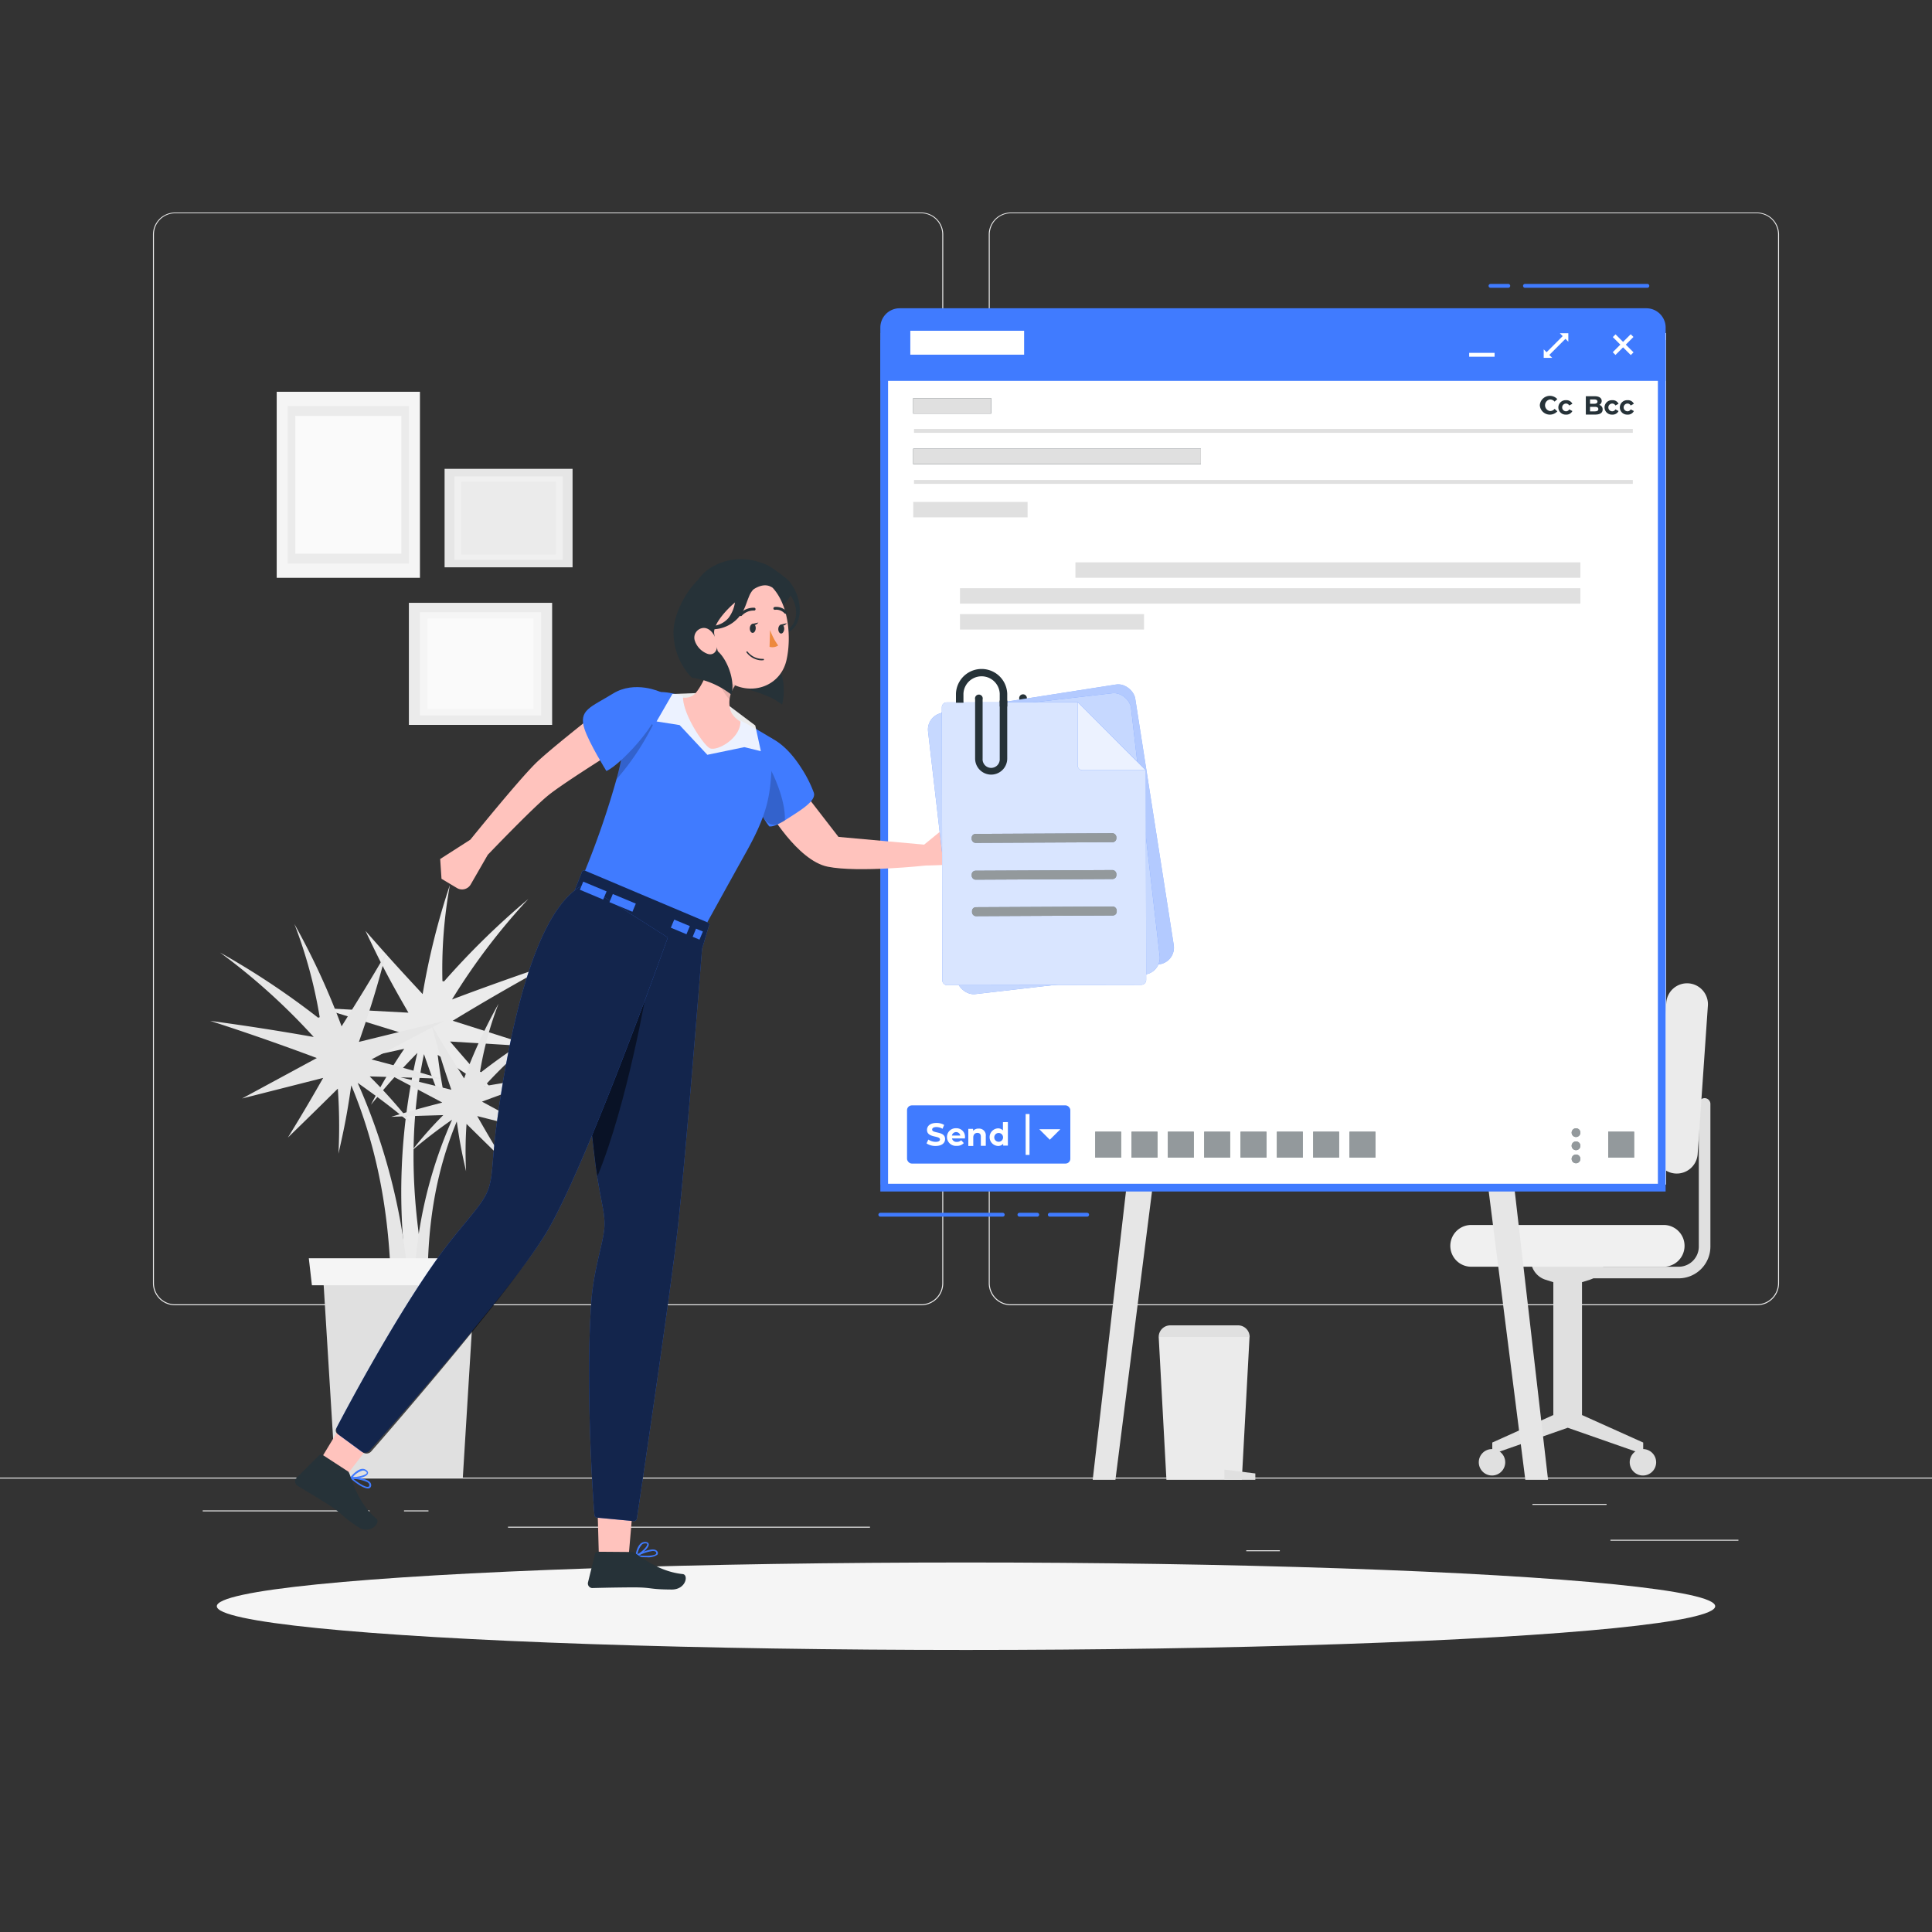 <svg xmlns="http://www.w3.org/2000/svg" viewBox="0 0 500 500"><rect x="0" y="0" width="500" height="500" fill="#333333" stroke="none"/><g id="freepik--background-complete--inject-6"><rect x="416.78" y="398.49" width="33.12" height="0.25" style="fill:#ebebeb"></rect><rect x="322.53" y="401.21" width="8.69" height="0.25" style="fill:#ebebeb"></rect><rect x="396.59" y="389.21" width="19.19" height="0.25" style="fill:#ebebeb"></rect><rect x="52.46" y="390.89" width="43.19" height="0.25" style="fill:#ebebeb"></rect><rect x="104.56" y="390.89" width="6.33" height="0.25" style="fill:#ebebeb"></rect><rect x="131.47" y="395.11" width="93.68" height="0.25" style="fill:#ebebeb"></rect><path d="M238.4,337.8H45.3a5.71,5.71,0,0,1-5.71-5.71V60.66A5.71,5.71,0,0,1,45.3,55H238.4a5.71,5.71,0,0,1,5.71,5.71V332.09A5.71,5.71,0,0,1,238.4,337.8ZM45.3,55.2a5.47,5.47,0,0,0-5.46,5.46V332.09a5.47,5.47,0,0,0,5.46,5.46H238.4a5.47,5.47,0,0,0,5.46-5.46V60.66a5.47,5.47,0,0,0-5.46-5.46Z" style="fill:#ebebeb"></path><path d="M454.7,337.8H261.6a5.71,5.71,0,0,1-5.71-5.71V60.66A5.71,5.71,0,0,1,261.6,55H454.7a5.71,5.71,0,0,1,5.71,5.71V332.09A5.71,5.71,0,0,1,454.7,337.8ZM261.6,55.2a5.47,5.47,0,0,0-5.46,5.46V332.09a5.47,5.47,0,0,0,5.46,5.46H454.7a5.47,5.47,0,0,0,5.46-5.46V60.66a5.47,5.47,0,0,0-5.46-5.46Z" style="fill:#ebebeb"></path><rect y="382.4" width="500" height="0.25" style="fill:#ebebeb"></rect><path d="M103.33,267.15l-20.27-6.27,22.64,1.2c-5-8.64-7.19-12.89-11.12-21.18,5.66,6.45,8.62,9.73,14.8,16.37A187.24,187.24,0,0,1,116.44,229a121.61,121.61,0,0,0-1.94,24.91l.42.08a200.6,200.6,0,0,1,21.81-21.33,164.16,164.16,0,0,0-19.75,26q12.66-4.77,25.5-9.09c-8.58,4.7-17,9.52-25.32,14.6l21,6.68-21.68-1.31c4.57,5.34,6.94,8,11.86,13.46-6.1-4-9.11-6-15.06-10a139.76,139.76,0,0,0,3,16.56c-3-6.76-4.27-10.12-6.56-16.76-4.25,20.36-3.15,40.1,1,60.34l-5.1-.93a158.4,158.4,0,0,1,2.39-59.73c-5.14,5.3-7.54,8-12,13.41a137.9,137.9,0,0,1,8.61-14.46c-7.3,1.6-10.92,2.41-18.07,4C93,272.08,96.41,270.42,103.33,267.15Z" style="fill:#ebebeb"></path><path d="M96.14,274.18l18.75-9.94-22,5.4c3.26-9.41,4.65-14,7-22.88-4.35,7.4-6.65,11.17-11.49,18.85a186.09,186.09,0,0,0-12.21-26.48,122,122,0,0,1,6.55,24.11l-.4.15a203.16,203.16,0,0,0-25.4-16.88,163.33,163.33,0,0,1,24.25,21.86Q67.82,266,54.4,264.2c9.31,3,18.43,6.19,27.59,9.62L62.64,284.29l21-5.33c-3.48,6.1-5.31,9.19-9.13,15.44,5.24-5.09,7.82-7.62,12.92-12.66a138.47,138.47,0,0,1,.16,16.83c1.65-7.2,2.31-10.75,3.32-17.69,8,19.21,10.58,38.8,10.31,59.45l4.84-1.85a158.21,158.21,0,0,0-13.5-58.24c6,4.25,8.9,6.44,14.29,10.94a136,136,0,0,0-11.17-12.6c7.48.21,11.18.33,18.51.59C107.17,277.11,103.55,276.11,96.14,274.18Z" style="fill:#e6e6e6"></path><path d="M114.48,285.34l-13.67-7.25,16,3.94c-2.38-6.86-3.39-10.21-5.08-16.68,3.17,5.39,4.85,8.14,8.38,13.74a134.86,134.86,0,0,1,8.9-19.3,88.35,88.35,0,0,0-4.78,17.57l.29.12a147.69,147.69,0,0,1,18.52-12.31,119.31,119.31,0,0,0-17.68,15.93q9.72-1.69,19.5-3c-6.79,2.19-13.44,4.5-20.12,7l14.11,7.63-15.35-3.89c2.54,4.45,3.87,6.71,6.66,11.26-3.82-3.71-5.7-5.56-9.42-9.23a102.12,102.12,0,0,0-.12,12.27c-1.2-5.25-1.68-7.83-2.41-12.9-5.82,14-7.72,28.29-7.52,43.34l-3.53-1.35a115.45,115.45,0,0,1,9.84-42.45,129.49,129.49,0,0,0-10.41,8,100.37,100.37,0,0,1,8.13-9.19c-5.44.16-8.14.24-13.49.44C106.44,287.47,109.08,286.74,114.48,285.34Z" style="fill:#e6e6e6"></path><polygon points="119.78 382.4 86.83 382.4 83.6 329.92 123 329.92 119.78 382.4" style="fill:#e0e0e0"></polygon><polygon points="125.55 332.62 80.72 332.62 79.92 325.64 126.36 325.64 125.55 332.62" style="fill:#f5f5f5"></polygon><rect x="71.61" y="101.39" width="37.07" height="48.15" style="fill:#f5f5f5"></rect><rect x="74.46" y="105.09" width="31.36" height="40.75" style="fill:#ebebeb"></rect><rect x="76.43" y="107.64" width="27.44" height="35.65" style="fill:#fafafa"></rect><rect x="105.82" y="156.01" width="37.07" height="31.59" style="fill:#ebebeb"></rect><rect x="108.68" y="158.44" width="31.36" height="26.73" style="fill:#f5f5f5"></rect><rect x="110.64" y="160.11" width="27.44" height="23.39" style="fill:#fafafa"></rect><rect x="118.88" y="117.52" width="25.49" height="33.12" transform="translate(265.7 2.45) rotate(90)" style="fill:#e6e6e6"></rect><rect x="120.84" y="120.06" width="21.57" height="28.02" transform="translate(265.7 2.45) rotate(90)" style="fill:#f0f0f0"></rect><rect x="122.19" y="121.82" width="18.87" height="24.51" transform="translate(265.7 2.45) rotate(90)" style="fill:#ebebeb"></rect><path d="M409.18,330.83h25.25a8.22,8.22,0,0,0,8.22-8.21V285.7a1.5,1.5,0,0,0-1.5-1.5h0a1.5,1.5,0,0,0-1.5,1.5v36.92a5.22,5.22,0,0,1-5.22,5.21H409.18Z" style="fill:#e0e0e0"></path><path d="M402,366.21V331.83l-2-.63a5.45,5.45,0,0,1-3.81-5.2h19.05a5.46,5.46,0,0,1-3.82,5.2l-2,.63v34.38l15.84,7.12v3l-19.53-6.83-19.53,6.83v-3Z" style="fill:#e0e0e0"></path><path d="M380.75,327.83h49.81a5.4,5.4,0,0,0,5.4-5.41h0a5.4,5.4,0,0,0-5.4-5.4H380.75a5.41,5.41,0,0,0-5.41,5.4h0A5.41,5.41,0,0,0,380.75,327.83Z" style="fill:#f0f0f0"></path><path d="M439.35,298.69,442,260.25a5.41,5.41,0,0,0-5-5.76h0a5.4,5.4,0,0,0-5.77,5l-2.68,38.44a5.4,5.4,0,0,0,5,5.77h0A5.41,5.41,0,0,0,439.35,298.69Z" style="fill:#ebebeb"></path><path d="M421.77,378.44a3.42,3.42,0,1,0,3.41-3.42A3.41,3.41,0,0,0,421.77,378.44Z" style="fill:#e0e0e0"></path><path d="M382.71,378.44a3.42,3.42,0,1,0,3.41-3.42A3.41,3.41,0,0,0,382.71,378.44Z" style="fill:#e0e0e0"></path><polygon points="301.87 382.98 321.38 382.98 323.38 346 299.87 346 301.87 382.98" style="fill:#ebebeb"></polygon><polygon points="316.88 382.98 324.88 382.98 324.88 381.33 316.88 380.33 316.88 382.98" style="fill:#e0e0e0"></polygon><path d="M299.87,343h23.51a0,0,0,0,1,0,0v0a3,3,0,0,1-3,3H302.84a3,3,0,0,1-3-3v0A0,0,0,0,1,299.87,343Z" transform="translate(623.25 689) rotate(180)" style="fill:#e0e0e0"></path><polygon points="341.88 287.07 373.09 287.07 373.09 283.33 341.88 281.33 341.88 287.07" style="fill:#e0e0e0"></polygon><rect x="295.71" y="290.88" width="92.33" height="12.78" transform="translate(683.75 594.55) rotate(180)" style="fill:#f0f0f0"></rect><rect x="276.57" y="287.07" width="130.28" height="7.62" transform="translate(683.42 581.77) rotate(180)" style="fill:#fafafa"></rect><polygon points="288.67 382.98 282.79 382.98 292.97 294.69 299.87 294.69 288.67 382.98" style="fill:#e6e6e6"></polygon><polygon points="383.55 294.69 390.45 294.69 400.64 382.98 394.75 382.98 383.55 294.69" style="fill:#e6e6e6"></polygon><path d="M310.26,285.17q4-19.86,8-39.74c.38-1.89,3.28-1.09,2.9.8l-7.62,37.84H330a1.5,1.5,0,0,1,0,3H311.71A1.52,1.52,0,0,1,310.26,285.17Z" style="fill:#e0e0e0"></path><path d="M328.94,274.51h0L323.8,201h0a13.61,13.61,0,0,0-5.67,12.05l3.51,50.28A13.62,13.62,0,0,0,328.94,274.51Z" style="fill:#fafafa"></path></g><g id="freepik--Shadow--inject-6"><ellipse id="freepik--path--inject-6" cx="250" cy="415.69" rx="193.89" ry="11.32" style="fill:#f5f5f5"></ellipse></g><g id="freepik--Window--inject-6"><rect x="227.95" y="86.19" width="203.23" height="220.38" style="fill:#fff"></rect><path d="M429.06,90V306.36H229.83V90H429.06m2-2H227.83V308.36H431.06V88Z" style="fill:#407BFF"></path><line x1="271.69" y1="314.37" x2="281.35" y2="314.37" style="fill:none;stroke:#407BFF;stroke-linecap:round;stroke-linejoin:round"></line><line x1="263.83" y1="314.37" x2="268.44" y2="314.37" style="fill:none;stroke:#407BFF;stroke-linecap:round;stroke-linejoin:round"></line><line x1="227.83" y1="314.37" x2="259.51" y2="314.37" style="fill:none;stroke:#407BFF;stroke-linecap:round;stroke-linejoin:round"></line><line x1="390.34" y1="73.98" x2="385.74" y2="73.98" style="fill:none;stroke:#407BFF;stroke-linecap:round;stroke-linejoin:round"></line><line x1="426.34" y1="73.98" x2="394.66" y2="73.98" style="fill:none;stroke:#407BFF;stroke-linecap:round;stroke-linejoin:round"></line><path d="M232.83,79.78H426.07a5,5,0,0,1,5,5V98.56a0,0,0,0,1,0,0H227.83a0,0,0,0,1,0,0V84.78A5,5,0,0,1,232.83,79.78Z" style="fill:#407BFF"></path><rect x="235.59" y="85.6" width="29.45" height="6.19" style="fill:#fff"></rect><rect x="380.22" y="91.32" width="6.58" height="1" style="fill:#fff"></rect><rect x="419.56" y="85.9" width="1" height="6.58" transform="translate(59.98 323.17) rotate(-45)" style="fill:#fff"></rect><rect x="416.77" y="88.68" width="6.58" height="1" transform="translate(59.97 323.15) rotate(-45)" style="fill:#fff"></rect><rect x="399.27" y="88.84" width="7.02" height="1" transform="translate(54.8 310.97) rotate(-45)" style="fill:#fff"></rect><polygon points="401.71 92.61 399.51 92.61 399.51 90.41 401.71 92.61" style="fill:#fff"></polygon><polygon points="403.68 86.24 405.88 86.24 405.88 88.44 403.68 86.24" style="fill:#fff"></polygon><rect x="236.55" y="111.01" width="186.02" height="1" style="fill:#e0e0e0"></rect><rect x="236.55" y="124.22" width="186.02" height="1" style="fill:#e0e0e0"></rect><rect x="234.74" y="286.07" width="42.26" height="15.06" rx="1.24" style="fill:#407BFF"></rect><rect x="236.34" y="116.13" width="74.45" height="3.99" style="fill:#263238"></rect><rect x="236.34" y="116.13" width="74.45" height="3.99" style="fill:#e0e0e0"></rect><rect x="236.34" y="129.9" width="29.6" height="3.99" style="fill:#e0e0e0"></rect><rect x="278.32" y="145.53" width="130.68" height="3.99" style="fill:#e0e0e0"></rect><rect x="248.44" y="152.23" width="160.56" height="3.99" style="fill:#e0e0e0"></rect><rect x="248.44" y="158.93" width="47.63" height="3.99" style="fill:#e0e0e0"></rect><rect x="236.34" y="103.05" width="20.17" height="3.99" style="fill:#263238"></rect><rect x="236.34" y="103.05" width="20.17" height="3.99" style="fill:#e0e0e0"></rect><polygon points="274.42 292.24 271.69 294.96 268.96 292.24 274.42 292.24" style="fill:#fff"></polygon><rect x="265.44" y="288.31" width="1" height="10.58" style="fill:#fff"></rect><rect x="283.44" y="292.88" width="6.71" height="6.71" style="fill:#263238"></rect><rect x="292.84" y="292.88" width="6.71" height="6.71" style="fill:#263238"></rect><rect x="302.24" y="292.88" width="6.71" height="6.71" style="fill:#263238"></rect><rect x="311.65" y="292.88" width="6.71" height="6.71" style="fill:#263238"></rect><rect x="321.05" y="292.88" width="6.71" height="6.71" style="fill:#263238"></rect><rect x="330.45" y="292.88" width="6.71" height="6.71" style="fill:#263238"></rect><rect x="339.85" y="292.88" width="6.71" height="6.71" style="fill:#263238"></rect><rect x="349.25" y="292.88" width="6.71" height="6.71" style="fill:#263238"></rect><rect x="283.44" y="292.88" width="6.71" height="6.71" style="fill:#fff;opacity:0.5"></rect><rect x="292.84" y="292.88" width="6.71" height="6.71" style="fill:#fff;opacity:0.5"></rect><rect x="302.24" y="292.88" width="6.71" height="6.71" style="fill:#fff;opacity:0.5"></rect><rect x="311.65" y="292.88" width="6.71" height="6.71" style="fill:#fff;opacity:0.5"></rect><rect x="321.05" y="292.88" width="6.71" height="6.71" style="fill:#fff;opacity:0.5"></rect><rect x="330.45" y="292.88" width="6.71" height="6.71" style="fill:#fff;opacity:0.5"></rect><rect x="339.85" y="292.88" width="6.71" height="6.71" style="fill:#fff;opacity:0.5"></rect><rect x="349.25" y="292.88" width="6.71" height="6.71" style="fill:#fff;opacity:0.5"></rect><rect x="416.2" y="292.88" width="6.71" height="6.71" style="fill:#263238"></rect><rect x="416.2" y="292.88" width="6.71" height="6.71" style="fill:#fff;opacity:0.5"></rect><path d="M409,293.13a1.13,1.13,0,1,1-1.12-1.13A1.12,1.12,0,0,1,409,293.13Z" style="fill:#263238"></path><path d="M409,296.52a1.13,1.13,0,1,1-1.12-1.12A1.13,1.13,0,0,1,409,296.52Z" style="fill:#263238"></path><path d="M409,299.92a1.13,1.13,0,1,1-1.12-1.13A1.12,1.12,0,0,1,409,299.92Z" style="fill:#263238"></path><g style="opacity:0.5"><path d="M409,293.13a1.13,1.13,0,1,1-1.12-1.13A1.12,1.12,0,0,1,409,293.13Z" style="fill:#fff"></path><path d="M409,296.52a1.13,1.13,0,1,1-1.12-1.12A1.13,1.13,0,0,1,409,296.52Z" style="fill:#fff"></path><path d="M409,299.92a1.13,1.13,0,1,1-1.12-1.13A1.12,1.12,0,0,1,409,299.92Z" style="fill:#fff"></path></g><path d="M239.79,295.91l.46-1a3.4,3.4,0,0,0,1.9.6c.79,0,1.11-.26,1.11-.62,0-1.08-3.35-.34-3.35-2.47,0-1,.79-1.8,2.43-1.8a3.8,3.8,0,0,1,2,.51l-.41,1a3.26,3.26,0,0,0-1.59-.45c-.79,0-1.1.3-1.1.66,0,1.06,3.35.33,3.35,2.44,0,1-.8,1.79-2.44,1.79A4.09,4.09,0,0,1,239.79,295.91Z" style="fill:#fff"></path><path d="M249.72,294.63h-3.35a1.18,1.18,0,0,0,1.27.89,1.5,1.5,0,0,0,1.11-.43l.68.74a2.31,2.31,0,0,1-1.83.71,2.29,2.29,0,0,1-2.52-2.27,2.25,2.25,0,0,1,2.36-2.28,2.19,2.19,0,0,1,2.3,2.29C249.74,294.38,249.73,294.52,249.72,294.63Zm-3.37-.75h2.18a1.11,1.11,0,0,0-2.18,0Z" style="fill:#fff"></path><path d="M255.12,294v2.53h-1.28v-2.34c0-.71-.33-1-.9-1s-1.06.38-1.06,1.19v2.19H250.6v-4.43h1.23v.52a1.91,1.91,0,0,1,1.46-.58A1.73,1.73,0,0,1,255.12,294Z" style="fill:#fff"></path><path d="M260.84,290.38v6.1h-1.22V296a1.69,1.69,0,0,1-1.38.57,2.28,2.28,0,0,1,0-4.55,1.7,1.7,0,0,1,1.32.53v-2.14Zm-1.25,3.89a1.14,1.14,0,1,0-1.13,1.22A1.13,1.13,0,0,0,259.59,294.27Z" style="fill:#fff"></path><path d="M398.5,104.9a2.61,2.61,0,0,1,4.53-1.61l-.7.65a1.53,1.53,0,0,0-1.2-.56,1.52,1.52,0,0,0,0,3,1.51,1.51,0,0,0,1.2-.57l.7.65a2.61,2.61,0,0,1-4.53-1.6Z" style="fill:#263238"></path><path d="M403.3,105.45a1.88,1.88,0,0,1,2-1.88,1.67,1.67,0,0,1,1.63.93l-.82.44a.91.91,0,0,0-.82-.5,1,1,0,0,0,0,2,.91.91,0,0,0,.82-.5l.82.44a1.69,1.69,0,0,1-1.63.92A1.88,1.88,0,0,1,403.3,105.45Z" style="fill:#263238"></path><path d="M414.76,106c0,.82-.65,1.29-1.9,1.29h-2.45v-4.74h2.32c1.18,0,1.79.49,1.79,1.23a1.13,1.13,0,0,1-.63,1A1.18,1.18,0,0,1,414.76,106Zm-3.26-2.63v1.12h1.09c.53,0,.83-.19.83-.56s-.3-.56-.83-.56Zm2.15,2.51c0-.4-.3-.59-.87-.59H411.5v1.17h1.28C413.35,106.44,413.65,106.27,413.65,105.86Z" style="fill:#263238"></path><path d="M415.25,105.45a1.88,1.88,0,0,1,2-1.88,1.66,1.66,0,0,1,1.63.93l-.82.44a.89.89,0,0,0-.82-.5,1,1,0,0,0,0,2,.89.89,0,0,0,.82-.5l.82.44a1.68,1.68,0,0,1-1.63.92A1.88,1.88,0,0,1,415.25,105.45Z" style="fill:#263238"></path><path d="M419.21,105.45a1.88,1.88,0,0,1,2-1.88,1.67,1.67,0,0,1,1.63.93l-.82.44a.91.91,0,0,0-.82-.5,1,1,0,0,0,0,2,.91.91,0,0,0,.82-.5l.82.44a1.69,1.69,0,0,1-1.63.92A1.88,1.88,0,0,1,419.21,105.45Z" style="fill:#263238"></path></g><g id="freepik--Character--inject-6"><path d="M239.56,224s-17.44,1.9-25.35.3-15.42-14.73-15.42-14.73l8.53-5.49L217,216.59l22.17,2,6-4.91,6.31,1.52s.14,7.85-2.55,8.27S239.56,224,239.56,224Z" style="fill:#ffc3bd"></path><path d="M196.62,190.16s5.25-.12,10.83,8.71a31.41,31.41,0,0,1,3.15,6.23c.75,2-3.06,4.37-5.8,6.14-2.13,1.37-4.39,2.84-5.72,2.63a20.3,20.3,0,0,1-2.66-4.56C194.11,203.81,191.69,189.93,196.62,190.16Z" style="fill:#407BFF"></path><path d="M195.43,206.8l2.41-5.92,1.76-1.43s3.8,7.3,3.52,12.92c-3,1.81-4.75,1.61-6.7-3.06C196.12,208.6,195.78,207.75,195.43,206.8Z" style="opacity:0.2"></path><path d="M200,191.25s-.18,8.09-.68,12.21c-.62,5.17-2.05,9.6-6.18,17-4.93,8.85-10.44,18.85-10.44,18.85l-31.65-13.11a219.77,219.77,0,0,0,8.49-24.51,68.42,68.42,0,0,0,2.19-11.34,21,21,0,0,1,1.19-5.7c2.51-6.44,8.18-6.28,13.84-4.48a2.29,2.29,0,0,0,0,.37c.12,4.63,5.48,12.52,7,13.11,1.89.75,7.79-2.49,7.86-6.89a2.44,2.44,0,0,0,0-.27C195.1,188.18,200,191.25,200,191.25Z" style="fill:#407BFF"></path><polygon points="180.47 179.36 174.02 179.6 169.92 186.71 175.88 187.65 183.06 195.34 192.63 193.36 196.91 194.4 195.46 187.75 188.63 182.61 180.47 179.36" style="fill:#fff;opacity:0.9"></polygon><path d="M191.63,186.77c-.07,4.4-6,7.64-7.86,6.89-1.51-.59-6.87-8.48-7-13.11A3.74,3.74,0,0,0,180,179.4c2.66-3.16,4.31-8.85,5.05-12.43l5.2,10.45A7.32,7.32,0,0,0,189,183.7C189.06,183.78,189.26,185.28,191.63,186.77Z" style="fill:#ffc3bd"></path><path d="M189,174.86l1.27,2.56a7.92,7.92,0,0,0-1.43,3.64c-3.2-3.3-3.92-8.94-3.92-8.94Z" style="opacity:0.1"></path><path d="M168.94,187.67a67.34,67.34,0,0,1-9.38,14,68.42,68.42,0,0,0,2.19-11.34,21,21,0,0,1,1.19-5.7l3.26-.77Z" style="opacity:0.2"></path><path d="M152,186.38s-10.29,8.11-13.39,11.18c-4.62,4.57-16.89,19.75-16.89,19.75l-7.8,5,.34,5.12,4,2.39a2.58,2.58,0,0,0,3.56-.93l4.42-7.67s11.38-11.91,15.63-15.37c3.59-2.93,15.39-10.32,15.39-10.32Z" style="fill:#ffc3bd"></path><path d="M171,179.11s-6.64-3.14-12.36.39-9,4.21-7.37,9.16c1.17,3.63,5.66,10.87,5.66,10.87C160.71,198,173.7,184.18,171,179.11Z" style="fill:#407BFF"></path><path d="M154.67,391.36c.18,6.8.34,12.18.34,12.18l7.59.35s.41-4.63,1-11.73Z" style="fill:#ffc3bd"></path><path d="M164.69,402.81a.23.23,0,0,1-.18-.16.22.22,0,0,1,.11-.21c.14-.07,3.31-1.75,4.82-1.38a1.1,1.1,0,0,1,.68.45.69.69,0,0,1,0,.85,4.14,4.14,0,0,1-2.67.66A18.26,18.26,0,0,1,164.69,402.81Zm.69-.27c1.69.17,4,.14,4.4-.4.06-.07.12-.19,0-.43a.56.56,0,0,0-.42-.27,1.44,1.44,0,0,0-.41-.05A10.85,10.85,0,0,0,165.38,402.54Z" style="fill:#407BFF"></path><path d="M164.57,402.8a.19.19,0,0,1-.09-.18c0-.1.26-2.34,1.41-3.22a1.71,1.71,0,0,1,1.2-.34c.59.05.78.32.8.54.19.93-2,2.75-3.08,3.2h-.09A.26.26,0,0,1,164.57,402.8Zm2.38-3.37a1.23,1.23,0,0,0-.75.25,4.53,4.53,0,0,0-1.21,2.56c1.13-.62,2.56-2,2.51-2.6,0-.05,0-.19-.43-.22Z" style="fill:#407BFF"></path><path d="M163.76,401.66l-9-.07a.79.79,0,0,0-.78.58l-1.81,7.37a1.19,1.19,0,0,0,1,1.44,1.27,1.27,0,0,0,.28,0c3.57-.09,5.88-.14,10.32-.17,5.25,0,3.91.53,10.08.56,3.72,0,4.4-3.86,2.83-4C169.43,406.61,164.54,401.62,163.76,401.66Z" style="fill:#263238"></path><path d="M148.44,231.13l2-5c.13-.64.42-1,1-.79l31.63,13.36c.58.24.66.54.34,1.08l-1.72,5.8s-4.29,54.79-6.38,73c-2.13,18.61-10.49,74.41-10.49,74.41a.77.77,0,0,1-.83.67l-9.45-.89a.75.75,0,0,1-.69-.69c-.43-4.68-2.36-34.31-.79-55.47.56-7.56,2.68-13.73,3.25-17.91.64-4.62-1-7.57-2.35-18.49C151.47,279.71,148,247.27,148.44,231.13Z" style="fill:#407BFF"></path><path d="M148.44,231.13l2-5c.13-.64.42-1,1-.79l31.63,13.36c.58.24.66.54.34,1.08l-1.72,5.8s-4.29,54.79-6.38,73c-2.13,18.61-10.49,74.41-10.49,74.41a.77.77,0,0,1-.83.67l-9.45-.89a.75.75,0,0,1-.69-.69c-.43-4.68-2.36-34.31-.79-55.47.56-7.56,2.68-13.73,3.25-17.91.64-4.62-1-7.57-2.35-18.49C151.47,279.71,148,247.27,148.44,231.13Z" style="opacity:0.7"></path><path d="M154,300.27c-.82-6.88-1.77-15.08-2.64-23.56l8.25-16.32,3.52-9.55,4.28,5.07s-5,29.64-12.82,48.59C154.34,303.23,154.14,301.84,154,300.27Z" style="opacity:0.5"></path><path d="M87.73,369.83c-3.53,5.81-5.82,9.62-5.82,9.62l6.19,4.4s2.85-3.67,7.21-9.31Z" style="fill:#ffc3bd"></path><path d="M90.74,382.62a.23.23,0,0,1,0-.24.22.22,0,0,1,.21-.13c.16,0,3.76.18,4.81,1.34a1.12,1.12,0,0,1,.3.78.81.81,0,0,1-.49.79c-.57.21-1.65-.24-2.6-.84A16.17,16.17,0,0,1,90.74,382.62Zm.74.13c1.3,1.08,3.22,2.29,3.88,2,.09,0,.21-.11.22-.42a.59.59,0,0,0-.19-.47,1.35,1.35,0,0,0-.32-.27A9.89,9.89,0,0,0,91.48,382.75Z" style="fill:#407BFF"></path><path d="M90.65,382.55a.2.2,0,0,1,0-.21c.07-.09,1.57-2,3-2.19a1.6,1.6,0,0,1,1.19.34c.47.36.46.71.35.93-.38.95-3.26,1.43-4.42,1.26a.2.2,0,0,1-.08,0A.27.27,0,0,1,90.65,382.55Zm3.94-1.8a1.1,1.1,0,0,0-.77-.17,5,5,0,0,0-2.49,1.68c1.29,0,3.31-.48,3.59-1,0-.06.08-.2-.23-.43l-.1-.06Z" style="fill:#407BFF"></path><path d="M90.1,380.83l-6.54-4.26a.79.79,0,0,0-1,.1l-5.8,5.78a1.32,1.32,0,0,0,0,1.86,1.18,1.18,0,0,0,.21.18c3,1.85,4,2.36,7.75,4.73,4.38,2.8,2.93,2.62,8,6,3.08,2,5.9-1.14,4.7-2.16C91.92,388.44,90.77,381.22,90.1,380.83Z" style="fill:#263238"></path><path d="M172.83,242.63s-20.75,58.3-31.22,76c-9.29,15.68-45.87,56.69-45.87,56.69a1.66,1.66,0,0,1-2.28.29l-5.74-4.25a1.66,1.66,0,0,1-.49-2.1c3-5.66,15.51-29.23,26.85-44.78,4.52-6.2,9-10.82,11.07-14.21,2.78-4.48,1.83-7.86,3.46-19.89,3-22.36,9.63-55.4,22.64-61.5Z" style="fill:#407BFF"></path><path d="M172.83,242.63s-20.75,58.3-31.22,76c-9.29,15.68-45.48,56.93-45.48,56.93a1.65,1.65,0,0,1-2.27.29l-6.51-4.76a1.11,1.11,0,0,1-.33-1.42c2.52-4.84,15.42-29.23,27.06-45.19,4.52-6.2,9-10.82,11.07-14.21,2.78-4.48,1.83-7.86,3.46-19.89,3-22.36,9.63-55.4,22.64-61.5Z" style="opacity:0.7"></path><path d="M197.2,149.2c.43,2.82,3.78,4.37,5.33,7.57,0,0,4.42-3.81,1.32-6.68S196.54,144.78,197.2,149.2Z" style="fill:#263238"></path><path d="M202.61,152.49c3.4,1.42,5.15,8.13,1,10.62.06.36.31.59.53.46,4.73-2.73,3-11.29-1.16-14.25Z" style="fill:#263238"></path><path d="M194.47,155.2A17,17,0,0,0,189.34,167c-.07,4.39-2.14,7.29.91,10.45,10.56,2.83,10.64,4.12,12.16,4.82.68-2.14.87-8.28-1.88-10.37-2-1.53-3.91-3.22-4.53-5.67a30.63,30.63,0,0,1-.84-10Z" style="fill:#263238"></path><path d="M182.06,160.26c.62,7.64.71,10.88,4.68,14.74,5.92,5.79,15.19,3.38,16.83-4.29,1.52-6.89.26-18.2-7.3-21.12a10.43,10.43,0,0,0-13.53,5.91A10.31,10.31,0,0,0,182.06,160.26Z" style="fill:#ffc3bd"></path><path d="M199.29,163.05a16.17,16.17,0,0,0,2.1,4,2.68,2.68,0,0,1-2.23.35Z" style="fill:#ed893e"></path><path d="M196.65,170.87a5.31,5.31,0,0,0,.89,0,.18.18,0,0,0,.17-.18h0a.19.19,0,0,0-.18-.18,4.88,4.88,0,0,1-4.05-1.85.2.2,0,0,0-.26-.05.19.19,0,0,0,0,.26A5.12,5.12,0,0,0,196.65,170.87Z" style="fill:#263238"></path><path d="M183.29,147.36c-5.66,4.13-10.93,18,1.23,24.95,2.59-1.23.89-4,.31-8.35-.38-2.84,4.61-7.73,7-9.28s4.85-4,7.49-2.94a3.93,3.93,0,0,0,2.14.56c2.4-.49,1.65-2,.76-3.2a11.54,11.54,0,0,0-5.43-3.53A14.92,14.92,0,0,0,183.29,147.36Z" style="fill:#263238"></path><path d="M190.22,155.79a8.74,8.74,0,0,1-1.68,4.13,6,6,0,0,1-4,2.07,18,18,0,0,1-4.63-.27,9.1,9.1,0,0,0,12.54-3.86c.55-1.08.87-2.25,1.35-3.37a6,6,0,0,1,2.16-2.84,2.93,2.93,0,0,1,3.39.09,1.12,1.12,0,0,0,.75-1.91C198.65,149.7,191.27,147.85,190.22,155.79Z" style="fill:#263238"></path><path d="M180.55,150.2c-3.16,3-6.17,8.82-6.25,13.21A17,17,0,0,0,179,175.35a21.93,21.93,0,0,1,10.23,4.38c1.19-3.24-1-9.34-3.76-11.42-2-1.54-3.91-3.23-4.53-5.68a30.87,30.87,0,0,1-.85-10Z" style="fill:#263238"></path><path d="M179.9,166.06a5.55,5.55,0,0,0,3,3.07c1.81.77,2.93-.79,2.67-2.62-.27-1.65-1.52-4-3.44-4a2.51,2.51,0,0,0-2.2,3.58Z" style="fill:#ffc3bd"></path><path d="M191.61,159.42a.36.36,0,0,0,.4-.12,4.21,4.21,0,0,1,3.22-1.29.37.37,0,0,0,0-.73,5,5,0,0,0-3.84,1.59.37.37,0,0,0,.06.51h0Z" style="fill:#263238"></path><path d="M203.24,158.84a.37.37,0,0,0,.35-.09.35.35,0,0,0,0-.51h0a3.68,3.68,0,0,0-3.13-1.15.38.38,0,0,0-.3.43.36.36,0,0,0,.43.29h0a2.89,2.89,0,0,1,2.46.94A.59.59,0,0,0,203.24,158.84Z" style="fill:#263238"></path><path d="M202.25,161.61c.42,0,.74.57.7,1.21s-.4,1.17-.82,1.14-.74-.57-.71-1.21S201.83,161.59,202.25,161.61Z" style="fill:#263238"></path><path d="M203.64,161.28l-1.58.37C202.77,162.45,203.64,161.28,203.64,161.28Z" style="fill:#263238"></path><path d="M194.88,161.43c.42,0,.74.57.7,1.22s-.4,1.16-.82,1.14-.74-.57-.71-1.22S194.46,161.42,194.88,161.43Z" style="fill:#263238"></path><path d="M196.27,161.11l-1.59.37C195.4,162.28,196.27,161.11,196.27,161.11Z" style="fill:#263238"></path><polygon points="150.94 228.17 156.99 230.69 156.1 232.8 150.08 230.27 150.94 228.17" style="fill:#407BFF"></polygon><rect x="159.99" y="230.43" width="2.28" height="6.45" transform="translate(-116.56 292.34) rotate(-67.34)" style="fill:#407BFF"></rect><polygon points="174.49 237.99 178.53 239.67 177.66 241.78 173.61 240.09 174.49 237.99" style="fill:#407BFF"></polygon><rect x="179.45" y="240.8" width="2.28" height="1.92" transform="translate(-112.14 315.06) rotate(-67.3)" style="fill:#407BFF"></rect></g><g id="freepik--attached-files--inject-6"><path d="M256.56,208.78a9.18,9.18,0,0,1-9.16-9.17V181.85a1,1,0,0,1,1.94,0v17.76a7.23,7.23,0,1,0,14.45,0V180.93a1,1,0,1,1,1.94,0v18.68A9.18,9.18,0,0,1,256.56,208.78Z" style="fill:#263238"></path><rect x="246.23" y="180.1" width="52.88" height="73.28" rx="4.35" transform="translate(-30.2 44.71) rotate(-8.88)" style="fill:#407BFF"></rect><rect x="246.23" y="180.1" width="52.88" height="73.28" rx="4.35" transform="translate(-30.2 44.71) rotate(-8.88)" style="fill:#fff;opacity:0.6"></rect><rect x="254.4" y="214.08" width="37.45" height="2.32" rx="1" transform="matrix(0.99, -0.16, 0.16, 0.99, -30.78, 46.22)" style="opacity:0.2"></rect><rect x="255.9" y="223.44" width="37.45" height="2.32" rx="1" transform="translate(-32.25 46.58) rotate(-9.16)" style="opacity:0.2"></rect><rect x="257.41" y="232.81" width="37.45" height="2.32" rx="1" transform="translate(-33.72 46.94) rotate(-9.16)" style="opacity:0.2"></rect><rect x="243.73" y="181.68" width="52.88" height="73.28" rx="4.35" transform="translate(-23.29 32.47) rotate(-6.59)" style="fill:#407BFF"></rect><rect x="243.73" y="181.68" width="52.88" height="73.28" rx="4.35" transform="translate(-23.29 32.47) rotate(-6.59)" style="fill:#fff;opacity:0.7"></rect><rect x="251.96" y="215.68" width="37.45" height="2.32" rx="1" transform="translate(-23.99 33.94) rotate(-6.87)" style="opacity:0.2"></rect><rect x="253.09" y="225.1" width="37.45" height="2.32" rx="1" transform="translate(-25.11 34.14) rotate(-6.87)" style="opacity:0.2"></rect><rect x="254.23" y="234.51" width="37.45" height="2.32" rx="1" transform="translate(-26.23 34.34) rotate(-6.87)" style="opacity:0.2"></rect><path d="M296.53,199.29l.1,54.31a1.27,1.27,0,0,1-1.27,1.27l-50.22.09a1.26,1.26,0,0,1-1.27-1.26l-.12-70.65a1.26,1.26,0,0,1,1.26-1.27l33.84-.06Z" style="fill:#407BFF"></path><g style="opacity:0.8"><path d="M296.53,199.29l.1,54.31a1.27,1.27,0,0,1-1.27,1.27l-50.22.09a1.26,1.26,0,0,1-1.27-1.26l-.12-70.65a1.26,1.26,0,0,1,1.26-1.27l33.84-.06Z" style="fill:#fff"></path></g><rect x="251.45" y="215.75" width="37.45" height="2.32" rx="1" transform="translate(-1.04 1.3) rotate(-0.28)" style="fill:#263238"></rect><rect x="251.49" y="225.23" width="37.45" height="2.32" rx="1" transform="translate(-1.08 1.3) rotate(-0.27)" style="fill:#263238"></rect><rect x="251.54" y="234.72" width="37.45" height="2.32" rx="1" transform="translate(-1.13 1.3) rotate(-0.28)" style="fill:#263238"></rect><path d="M278.88,181.68l0,16.38a1.27,1.27,0,0,0,1.26,1.27l16.34,0Z" style="fill:#407BFF"></path><path d="M278.88,181.68l0,16.38a1.27,1.27,0,0,0,1.26,1.27l16.34,0Z" style="fill:#fff;opacity:0.9"></path><rect x="251.45" y="215.75" width="37.45" height="2.32" rx="1" transform="translate(-1.04 1.3) rotate(-0.28)" style="fill:#fff;opacity:0.5"></rect><rect x="251.49" y="225.23" width="37.45" height="2.32" rx="1" transform="translate(-1.08 1.3) rotate(-0.27)" style="fill:#fff;opacity:0.5"></rect><rect x="251.54" y="234.72" width="37.45" height="2.32" rx="1" transform="translate(-1.13 1.3) rotate(-0.28)" style="fill:#fff;opacity:0.5"></rect><path d="M260.67,182.84h-1.94v-3.33a4.7,4.7,0,0,0-9.39,0v2.36H247.4v-2.36a6.64,6.64,0,0,1,13.27,0Z" style="fill:#263238"></path><path d="M256.51,200.47a4.16,4.16,0,0,1-4.15-4.16V181a1,1,0,1,1,1.94,0v15.36a2.22,2.22,0,1,0,4.43,0V181.87a1,1,0,1,1,1.94,0v14.44A4.16,4.16,0,0,1,256.51,200.47Z" style="fill:#263238"></path></g></svg>